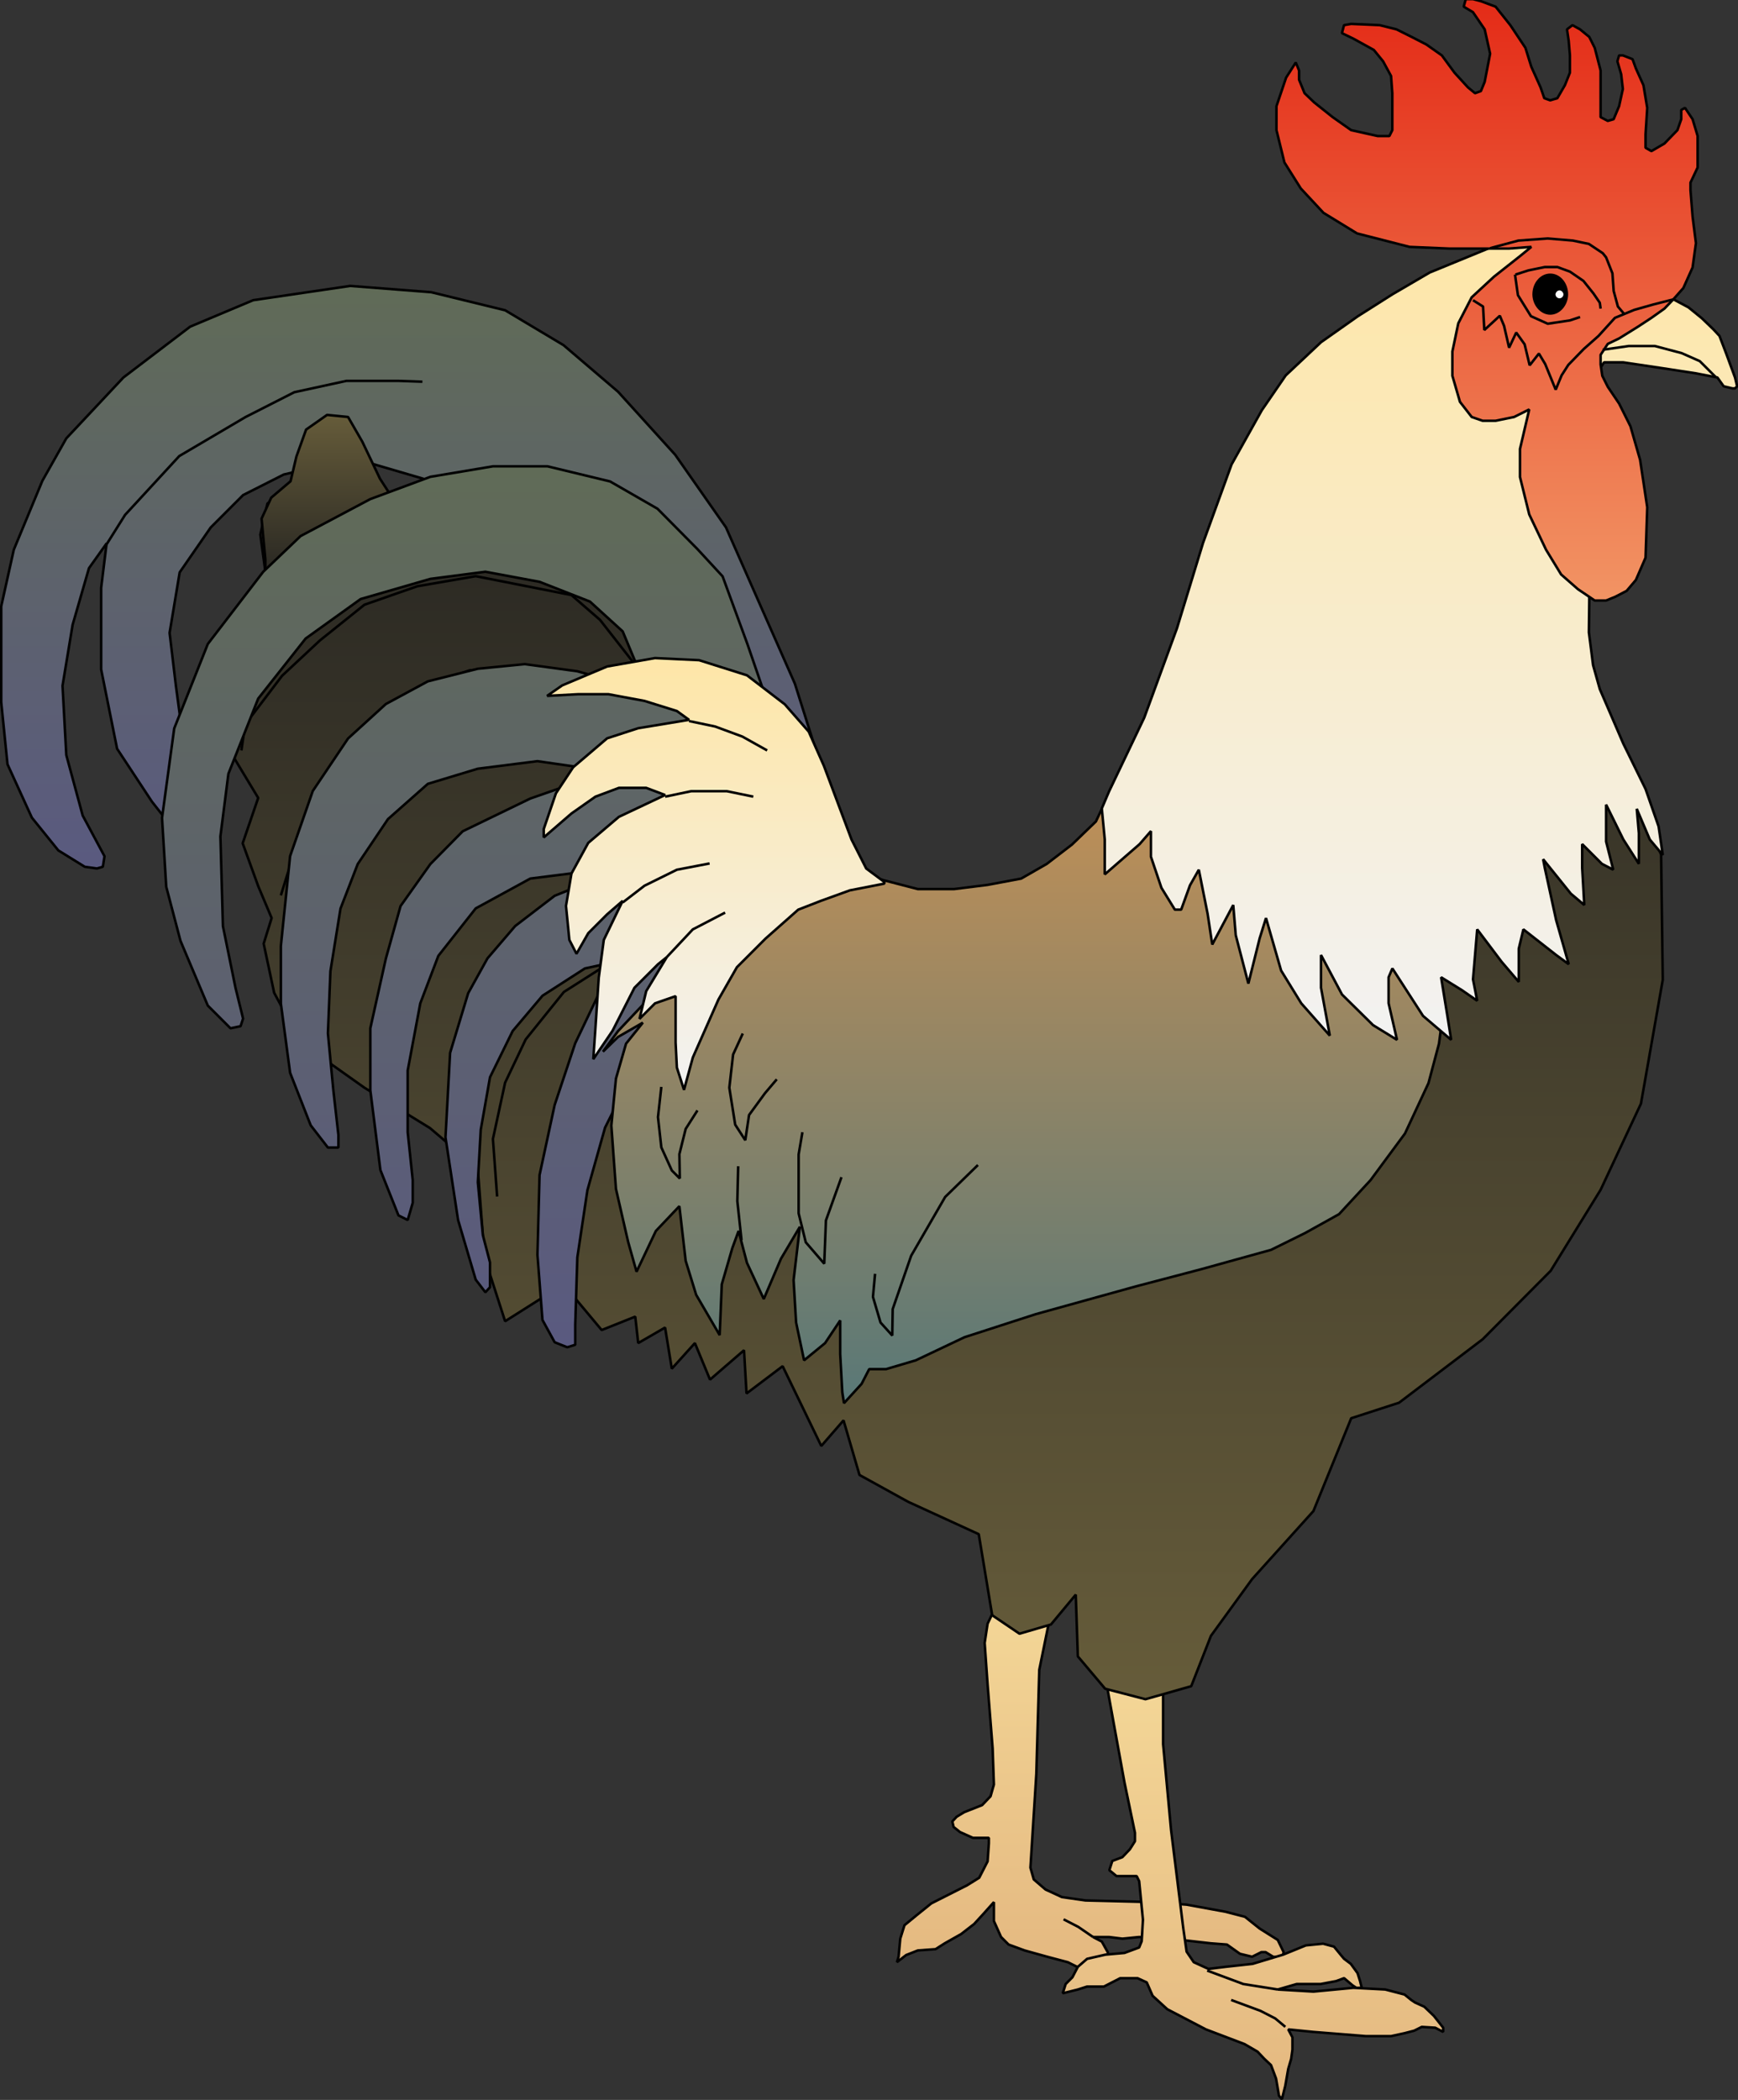 <svg xmlns="http://www.w3.org/2000/svg" overflow="visible" viewBox="0 0 348.53 421.009"><rect x="0" y="0" width="348.53" height="421.009" fill="#333333" stroke="none"/><switch><g><g stroke-linejoin="bevel" clip-rule="evenodd" stroke="#000" stroke-miterlimit="2.414" fill-rule="evenodd"><linearGradient id="a" y2="1025.9" gradientUnits="userSpaceOnUse" x2="178.54" gradientTransform="translate(84.579 -449.56) scale(.751)" y1="1124.5" x1="178.54"><stop offset="0" stop-color="#e4b880"/><stop offset="1" stop-color="#f4d797"/></linearGradient><path d="M199.06 323.42l-1.011 2.104-.59 3.872.59 8.337 1.011 12.8.252 7.242-.672 2.357-1.686 1.768-3.62 1.433-1.516.926-.843.926.253 1.096 1.263 1.01 2.61 1.179h3.2v1.095l-.253 3.62-1.684 3.285-2.441 1.515-7.158 3.621-3.032 2.443-2.357 1.936-.841 2.694-.338 3.622-.337 1.095 1.853-1.433 2.357-.927 3.538-.252 1.854-1.179 3.282-1.853 2.609-2.022 1.853-2.02 2.105-2.357v3.788l1.434 3.201 1.514 1.515 3.201 1.179 4.546 1.265 4.127 1.095 2.694 1.347h4.127l1.43-1.601-.253-1.768-1.177-2.105-1.77-.926h3.199l2.695.336 3.368-.336 6.23.336 8.085.927 3.284.252 2.61 1.853 2.441.591 1.853-.927h.843l1.515.927 1.853.252.254-1.179-1.18-2.442-3.622-2.274-2.946-2.356-3.873-1.011-7.831-1.432-6.568-.505-13.726-.337-4.717-.674-3.282-1.515-2.357-2.021-.676-2.357 1.181-18.778.591-20.882 2.862-14.064-12.16 2.68z" stroke-width=".504" fill="url(#a)"/><path d="M219.18 388.34l-2.946-2.021-2.948-1.517" stroke-width=".504" fill="none"/><linearGradient id="b" y2="1045.8" gradientUnits="userSpaceOnUse" x2="221.99" gradientTransform="translate(84.579 -449.56) scale(.751)" y1="1159.2" x1="221.99"><stop offset="0" stop-color="#e4b880"/><stop offset="1" stop-color="#f4d797"/></linearGradient><path d="M221.96 337.9l3.536 19.451 2.105 10.104v1.685l-1.012 1.601-1.515 1.6-2.02.758-.591 1.853 1.433 1.179h4.04l.506 1.01.759 7.747-.252 4.294-.507 1.264-2.947 1.096-3.789.336-3.705.843-1.853 1.601-1.096 2.104-1.348 1.348-.587 1.853 3.03-.757 1.853-.591h3.368l3.285-1.684h3.451l1.854.842 1.179 2.694 2.947 2.693 7.747 4.044 7.747 2.947 2.609 1.516 1.348 1.431 1.347 1.263 1.012 2.696.589 3.45.589.674.674-2.693.589-3.368.589-2.021.255-1.852v-2.442l-.844-1.6 5.053.505 10.525.843h5.053l2.696-.591 1.935-.505 1.517-.757 2.692.167 1.602.843v-.843l-1.854-2.357-1.934-1.852-1.854-.843-.758-.505-1.347-1.095-3.875-1.01-6.398-.338-8.001.759-7.157-.421 3.789-1.096h4.8l3.116-.591 1.6-.588 1.685 1.431.757.506h1.096l-.337-1.349-.506-1.599-1.347-1.852-1.348-1.011-.504-.59-1.518-1.853-2.188-.589-3.453.336-4.547 1.853-6.146 1.854-5.39.59-3.454.42-2.946-1.347-1.431-2.106-.673-4.714-2.443-19.621-1.6-17.263v-13.977l-11.3 2.21z" stroke-width=".504" fill="url(#b)"/><path d="M256.23 398.87l-6.904-1.096-7.242-2.695M257.75 406.36l-2.021-1.686-2.947-1.516-5.896-2.188" stroke-width=".504" fill="none"/><linearGradient id="c" y2="709.51" gradientUnits="userSpaceOnUse" x2="139.62" gradientTransform="translate(84.579 -449.56) scale(.751)" y1="1052.5" x1="139.62"><stop offset="0" stop-color="#665c3a"/><stop offset="1" stop-color="#252421"/></linearGradient><path d="M66.264 83.6l-4.126 2.274-.421 9.094-8.083 5.978-1.433 6.232 1.011 7.41-7.832 34.777 6.4 10.61-3.115 9.092 3.115 8.591 2.695 6.399-1.601 5.135 2.105 9.853 5.389 10.021 12.715 9.009 13.136 8.084 9.6 8.167 1.347 17.768 4.126 12.8 11.704-7.409 7.663 9.176 6.736-2.694.59 5.306 5.389-3.115 1.348 8.25 4.631-5.136 3.031 7.326 6.821-5.895.504 8.673 7.242-5.473 7.747 15.998 4.463-5.136 3.2 10.946 9.767 5.389 14.147 6.484.925 5.559 1.77 10.693 5.475 3.705 6.313-1.853 4.97-5.978.42 12.377 5.473 6.484 8.084 2.105 9.179-2.612 3.958-10.103 8.252-11.369 12.294-13.641 7.577-18.609 9.602-3.116 16.757-12.716 13.641-13.725 10.021-16.251 8.082-17.263 4.38-24.841-.337-25.093-4.968-11.874-90.773 31.411-66.439 2.272-42.608-83.616-49.344-8.59-10.503-17.78-2.189.42z" stroke-width=".504" fill="url(#c)"/><linearGradient id="d" y2="675.08" gradientUnits="userSpaceOnUse" x2="-2.58" gradientTransform="translate(84.579 -449.56) scale(.751)" y1="830.63" x1="-2.58"><stop offset="0" stop-color="#5a5a80"/><stop offset="1" stop-color="#606b57"/></linearGradient><path d="M165.04 154.92l-5.641-17.852-13.81-31.323-10.19-14.57-11.452-12.631-10.946-9.347-11.704-6.989-14.821-3.62-16.251-1.264-19.458 2.863-12.631 5.304-13.389 10.19-11.452 12.208-4.799 8.506-5.726 13.808-2.527 11.369v19.199l1.263 12.462 4.884 10.695 5.305 6.568L17 173.78l2.442.336 1.179-.336.337-2.105-4.378-8.168-3.285-12.126-.758-13.894 2.021-12.21 3.285-11.368 3.536-4.968-1.095 8.927v16.335l3.199 15.913 6.99 10.611 6.82 8.673-.589-21.219-1.431-10.695-1.263-10.609 2.021-12.127 6.232-9.009 6.484-6.484 8.167-4.126 10.021-2.356h6.988l10.948 3.199 9.431 4.968 70.735 53.99z" stroke-width=".504" fill="url(#d)"/><path d="M127.31 133.2l-6.989-8.926-5.726-4.968-19.199-3.791-11.706 2.022-10.609 3.705-8.925 7.158-7.579 7.073-7.411 9.767-.758 5.221" stroke-width=".504" fill="none"/><path d="M120.32 135.81l-14.568-1.937-11.537.504-11.199 3.874-11.789 9.6-7.916 10.945-3.537 9.6-3.453 11.116" stroke-width=".504" fill="none"/><linearGradient id="e" y2="754.48" gradientUnits="userSpaceOnUse" x2="-23.775" gradientTransform="translate(84.579 -449.56) scale(.751)" y1="709.51" x1="-23.775"><stop offset="0" stop-color="#665c3a"/><stop offset="1" stop-color="#252421"/></linearGradient><path d="M53.212 116.95v-4.801l-.758-8.167 1.938-4.211 3.873-3.285 1.179-4.968 1.937-5.39 4.209-2.946 4.21.42 2.863 4.968 3.537 7.411 3.874 5.979.926 8.76-27.788 6.23z" stroke-width=".504" fill="url(#e)"/><linearGradient id="f" y2="723.19" gradientUnits="userSpaceOnUse" x2="11.776" gradientTransform="translate(84.579 -449.56) scale(.751)" y1="958.48" x1="11.776"><stop offset="0" stop-color="#5a5a80"/><stop offset="1" stop-color="#606b57"/></linearGradient><path d="M137.84 201.57l-5.979 6.568-5.473 7.833-5.053 10.103-3.537 12.547-2.021 13.473-.421 13.473v4.042l-1.6.505-2.527-1.01-2.442-4.463-1.01-13.052.421-15.999 3.031-14.063 4.126-12.377 4.547-9.516 4.379-6.989-6.989 1.515-8.506 5.474-5.978 7.073-4.547 9.264-1.853 10.524-.589 10.526 1.01 10.611 1.432 5.473v4.967l-.926 1.012-1.937-2.527-3.537-11.958-2.526-16.587.926-16.925 3.621-11.957 3.873-6.99 5.558-6.484 7.915-6.063 7.495-3.032-4.378-1.43-8 1.009-10.947 5.979-7.495 9.514-3.621 9.517-2.526 13.472v12.377l1.011 9.6v4.546l-1.011 3.453-1.852-.927-3.622-9.093-2.021-16v-12.42l3.116-13.979 2.946-10.526 5.979-8.421 6.484-6.568 13.557-6.568 6.989-2.441 8-1.517-5.979-2.441-7.579-1.094-11.957 1.515-10.02 3.032-8 7.073-6.063 9.009-3.453 8.926-2.021 12.547-.505 12.461 1.094 11.452 1.011 8.928v2.524h-2.105l-3.452-4.461-4.127-10.526-1.853-13.894v-11.537l1.853-18.021 4.547-13.051 7.073-10.526 7.579-6.904 8.42-4.548 10.02-2.526 9.431-.927 10.526 1.433 9.094 2.525 5.474 1.517-2.526-4.967-2.948-7.074-6.567-5.979-10.105-3.958-10.862-2.021-11.031 1.433-13.979 4.041-11.03 7.915-9.516 12.043-5.978 15.072-1.601 12.547.505 18.02 2.527 12.378 1.516 6.147-.506 1.517-2.021.421-4.547-4.548-5.474-12.967-2.863-10.864-.842-13.808 2.442-17.937 6.736-16.925 11.115-14.484 7.496-7.157 13.977-7.411L86.3 95.597l12.546-2.105h10.947l12.547 3.03 9.515 5.475 8 8.083 5.053 5.473 4.968 13.558 4.463 12.968-16.5 59.54z" stroke-width=".504" fill="url(#f)"/><path d="M20.961 109.79l4.126-6.568L35.95 91.434l13.304-7.832 9.768-4.968 10.44-2.272h10.442l4.799.167" stroke-width=".504" fill="none"/><linearGradient id="g" y2="812.35" gradientUnits="userSpaceOnUse" x2="160.59" gradientTransform="translate(84.579 -449.56) scale(.751)" y1="973.39" x1="160.59"><stop offset="0" stop-color="#597877"/><stop offset="1" stop-color="#be8f57"/></linearGradient><path d="M221.79 160.4l-2.021 4.295-4.799 4.63-5.052 3.874-5.137 2.947-6.737 1.264-6.735.843h-7.243l-6.821-1.769-2.525-.758-31.829 10.946-18.947 20.042-3.03 4.125 3.03-2.946 4.968-2.863-3.368 4.21-2.021 6.989-.927 9.429.927 12.716 2.442 10.609 1.684 5.979 3.874-8.168 4.716-4.969 1.262 10.947 2.105 6.821 4.716 8.084.421-10.188 2.106-7.244 1.263-3.452 1.683 6.399 3.369 7.242 3.452-8.084 3.789-6.398-1.263 10.693.506 8.506 1.599 7.578 4.211-3.452 3.032-4.548v6.737l.42 7.663.338 2.189 3.536-3.875 1.517-2.946h3.368l5.979-1.769 9.769-4.632 14.313-4.63 20.042-5.558 13.136-3.453 13.978-3.873 6.822-3.367 6.82-3.791 6.314-6.821 6.905-9.347 4.713-10.104 2.107-7.915.842-6.401-6.147-25.43-61.48-17.03z" stroke-width=".504" fill="url(#g)"/><path d="M160.91 227l-.757 4.464v11.788l1.432 5.811 3.706 4.294.336-8.673 3.116-8.673M175.48 255.38l-.422 4.632 1.517 5.137 2.357 2.61.085-5.304 3.704-10.695 6.821-11.789 6.567-6.399M132.62 217.91l-.673 6.063.673 6.062 2.106 4.632 1.599 1.601-.083-4.884 1.262-5.054 2.358-3.704M148.03 233.82l-.169 6.991.841 7.829M148.95 207.21l-1.937 4.211-.758 6.651 1.179 7.411 2.021 3.116.758-5.052 3.2-4.379 2.358-2.779M120.49 194.16l-7.41 4.716-7.663 9.515-4.126 8.673-2.442 11.283.842 11.537" stroke-width=".504" fill="none"/><linearGradient id="h" y2="774.44" gradientUnits="userSpaceOnUse" x2="78.054" gradientTransform="translate(84.579 -449.56) scale(.751)" y1="889.73" x1="78.054"><stop offset="0" stop-color="#f2f2f2"/><stop offset="1" stop-color="#fee6a7"/></linearGradient><path d="M177.33 176.82l-3.621-2.694-2.947-5.809-5.558-14.82-3.032-6.822-4.8-5.473-7.578-5.81-9.6-3.032-8.841-.422-9.6 1.686-9.009 3.789-3.032 2.105 6.232-.338h6.063l7.242 1.348 6.484 2.021 2.442 1.768-10.189 1.684-6.231 2.021-6.82 5.811-3.452 5.22-2.442 7.158v1.682l5.558-4.799 4.799-3.369 4.715-1.768h5.473l3.79 1.433-9.263 4.377-6.146 5.222-3.368 6.147-1.095 6.483.673 6.821 1.432 2.779 2.358-4.126 3.789-3.789 3.115-2.694-3.789 7.831-1.01 7.578-.673 10.189-.421 6.146 3.874-5.726 4.379-8.589 4.715-4.715 1.769-1.431-4.126 6.821-1.346 5.558 3.115-3.116 4.126-1.433v9.262l.253 5.053 1.431 4.463 1.768-6.483 5.138-11.621 3.705-6.484 5.726-5.726 6.569-5.811 4.548-1.767 5.81-2.105 6.904-1.347v-.35z" stroke-width=".504" fill="url(#h)"/><path d="M133.38 159.72l5.221-1.094h7.157l5.306 1.094M138.18 144.56l5.221 1.096 5.472 2.02 4.968 2.779M124.87 180.94l4.379-3.368 6.484-3.201 6.568-1.262M133.71 191.89l5.22-5.558 6.484-3.37" stroke-width=".504" fill="none"/><linearGradient id="i" y2="661.06" gradientUnits="userSpaceOnUse" x2="266.46" gradientTransform="translate(84.579 -449.56) scale(.751)" y1="876.39" x1="266.46"><stop offset="0" stop-color="#f2f2f2"/><stop offset="1" stop-color="#fee6a7"/></linearGradient><path d="M298.42 49.833l-11.704 4.801-7.494 4.379-6.906 4.379-7.408 5.22-7.073 6.652-4.799 6.989-6.063 10.862-5.726 15.747-5.223 17.094-6.567 17.937-7.074 14.82-1.43 3.368.59 6.232v6.988l6.987-6.063 2.273-2.61v5.137l2.104 6.23 2.695 4.379h1.263l1.769-4.884 1.771-3.116 1.766 8.842.929 6.146 4.208-7.916.506 6.063 2.527 9.683 2.271-9.093 1.265-4.042 3.031 10.524 4.041 6.569 5.728 6.483-1.769-9.6v-6.567l4.21 7.914 6.232 6.148 4.799 2.948-1.685-7.326v-5.222l.758-1.769 6.146 9.515 5.643 4.801-.758-4.801-1.263-7.747 4.21 2.61 3.03 2.105-.842-4.294.842-10.021 4.886 6.484 3.45 4.041V190.2l.927-3.874 6.568 5.137 2.526 1.852-2.526-8.84-2.272-10.442-.338-1.769 5.558 6.906 2.694 2.272-.421-7.409v-4.801l3.958 3.958 2.273 1.179-1.432-5.642v-7.411l3.454 6.991 3.115 4.882v-6.146l-.423-4.884 2.611 6.148 2.61 3.115-.841-5.728-2.611-7.494-4.462-9.093-4.717-10.947-1.347-4.799-.843-6.568.085-7.158.758-43.534 2.188-3.453h3.875l7.914 1.179 6.567 1.01 4.379.843 1.264 1.768 1.769.421h.504l.422-.421-.422-1.768-1.769-4.8-1.348-3.537-1.262-1.348-2.272-2.189-2.695-2.19-2.526-1.346-23.915-13.474-13.72 3.042z" stroke-width=".504" fill="url(#i)"/><linearGradient id="j" y2="598.49" gradientUnits="userSpaceOnUse" x2="284.52" gradientTransform="translate(84.579 -449.56) scale(.751)" y1="759.08" x1="284.52"><stop offset="0" stop-color="#f29464"/><stop offset="1" stop-color="#e42b17"/></linearGradient><path d="M259.85 12.532l-1.938 3.03-1.937 5.727v4.799l1.6 6.485 3.285 5.22 4.546 4.884 6.737 4.125 10.526 2.696 7.916.336h12.041l4.462-.336-2.273 1.852-5.221 4.125-4.465 4.127-2.692 5.22-1.18 5.644v4.882l1.517 5.221 2.355 3.032 2.191.759h2.609l3.706-.759 3.031-1.515-1.853 7.916v5.64l1.853 7.494 3.368 7.074 3.03 4.969 3.368 2.948 3.369 2.273h2.273l1.854-.758 2.272-1.179 1.853-2.189 1.938-4.465.337-10.103-1.432-9.516-1.938-6.736-2.273-4.547-2.273-3.368-1.095-2.191-.336-2.273V71.14l1.431-2.19 2.273-1.096 3.79-2.357 2.693-1.768 2.609-1.853 1.854-1.936 1.938-2.191 1.852-4.125.673-4.884-.673-5.306-.421-5.306v-1.515l1.432-3.032v-6.316l-1.011-3.368-1.517-2.272-.757.419v1.853l-.76 2.188-2.61 2.694-2.609 1.519-1.178-.674v-2.688l.337-5.304-.76-4.548-1.515-3.369-.673-1.852-1.938-.757h-.758l-.337 1.179.757 2.609.338 2.948-.758 3.453-1.095 2.61-1.179.336-1.431-.756v-9.347l-1.18-4.548-1.094-2.189-1.853-1.516-1.517-.842-1.093.842.335 2.274.254 2.948v3.451l-1.013 2.526-1.515 2.61-1.432.419-1.18-.419-.756-2.188-1.854-4.127-1.179-3.789-3.031-4.547-2.948-3.705-2.947-1.096-1.6-.421h-1.431l-.421 1.517 1.852 1.095 2.358 3.452 1.093 4.884-1.093 5.642-.759 1.853-1.178.422-1.433-1.179-2.694-2.948-2.526-3.451-3.114-2.191-2.948-1.515-3.031-1.516-3.369-.842-5.727-.252-1.43.252-.421 1.599 2.274 1.095 4.124 2.274 1.854 2.274 1.6 2.946.253 3.453v7.409l-.59 1.179h-2.358l-5.306-1.179-3.704-2.609-3.704-2.947-1.937-1.853-1.096-2.695v-1.851l-.66-1.601z" stroke-width=".504" fill="url(#j)"/><linearGradient id="k" y2="672.05" gradientUnits="userSpaceOnUse" x2="301.39" gradientTransform="translate(84.579 -449.56) scale(.751)" y1="682.48" x1="301.39"><stop offset="0"/><stop offset="1"/></linearGradient><path d="M314.25 59.013c0 2.02-1.518 3.873-3.37 3.873s-3.369-1.853-3.369-3.873c0-2.19 1.517-3.958 3.369-3.958s3.37 1.768 3.37 3.958z" stroke-width=".432" fill="url(#k)"/><path d="M325.79 63.055l-1.348-1.6-.843-3.115-.252-3.538-1.264-3.199-.673-.843-2.779-1.853-3.201-.672-5.051-.422-5.895.422-5.644 1.515" stroke-width=".504" fill="none"/><path d="M335.55 60.023l-3.955 1.01-3.875 1.095-3.874 1.6-3.285 3.62-2.945 2.61-3.115 3.2-1.348 2.105-1.18 2.863-2.106-5.137-1.262-2.105-1.854 2.358-1.01-4.211-1.684-2.357-1.431 3.031-1.011-4.379-.843-2.02-3.114 2.862-.254-4.715-2.021-1.263" stroke-width=".504" fill="none"/><path d="M303.81 55.055l.59 4.125 2.611 4.212 3.369 1.515 4.464-.674 2.021-.674" stroke-width=".504" fill="none"/><linearGradient id="l" y2="675.98" gradientUnits="userSpaceOnUse" x2="303.86" gradientTransform="translate(84.579 -449.56) scale(.751)" y1="678.67" x1="303.86"><stop offset="0" stop-color="#fff"/><stop offset="1" stop-color="#fff"/></linearGradient><path d="M313.74 59.013c0 .505-.422 1.01-1.011 1.01-.59 0-1.011-.505-1.011-1.01 0-.421.421-1.011 1.011-1.011s1.01.59 1.01 1.011z" stroke-width=".432" fill="url(#l)"/><path d="M303.89 55.055l2.61-.843 3.285-.674h2.525l2.527.927 2.692 1.852 2.021 2.527 1.264 1.853.169 1.179M321.41 70.127l5.22-.757h5.222l5.389 1.431 3.62 1.601 3.285 3.284" stroke-width=".504" fill="none"/></g></g></switch></svg>